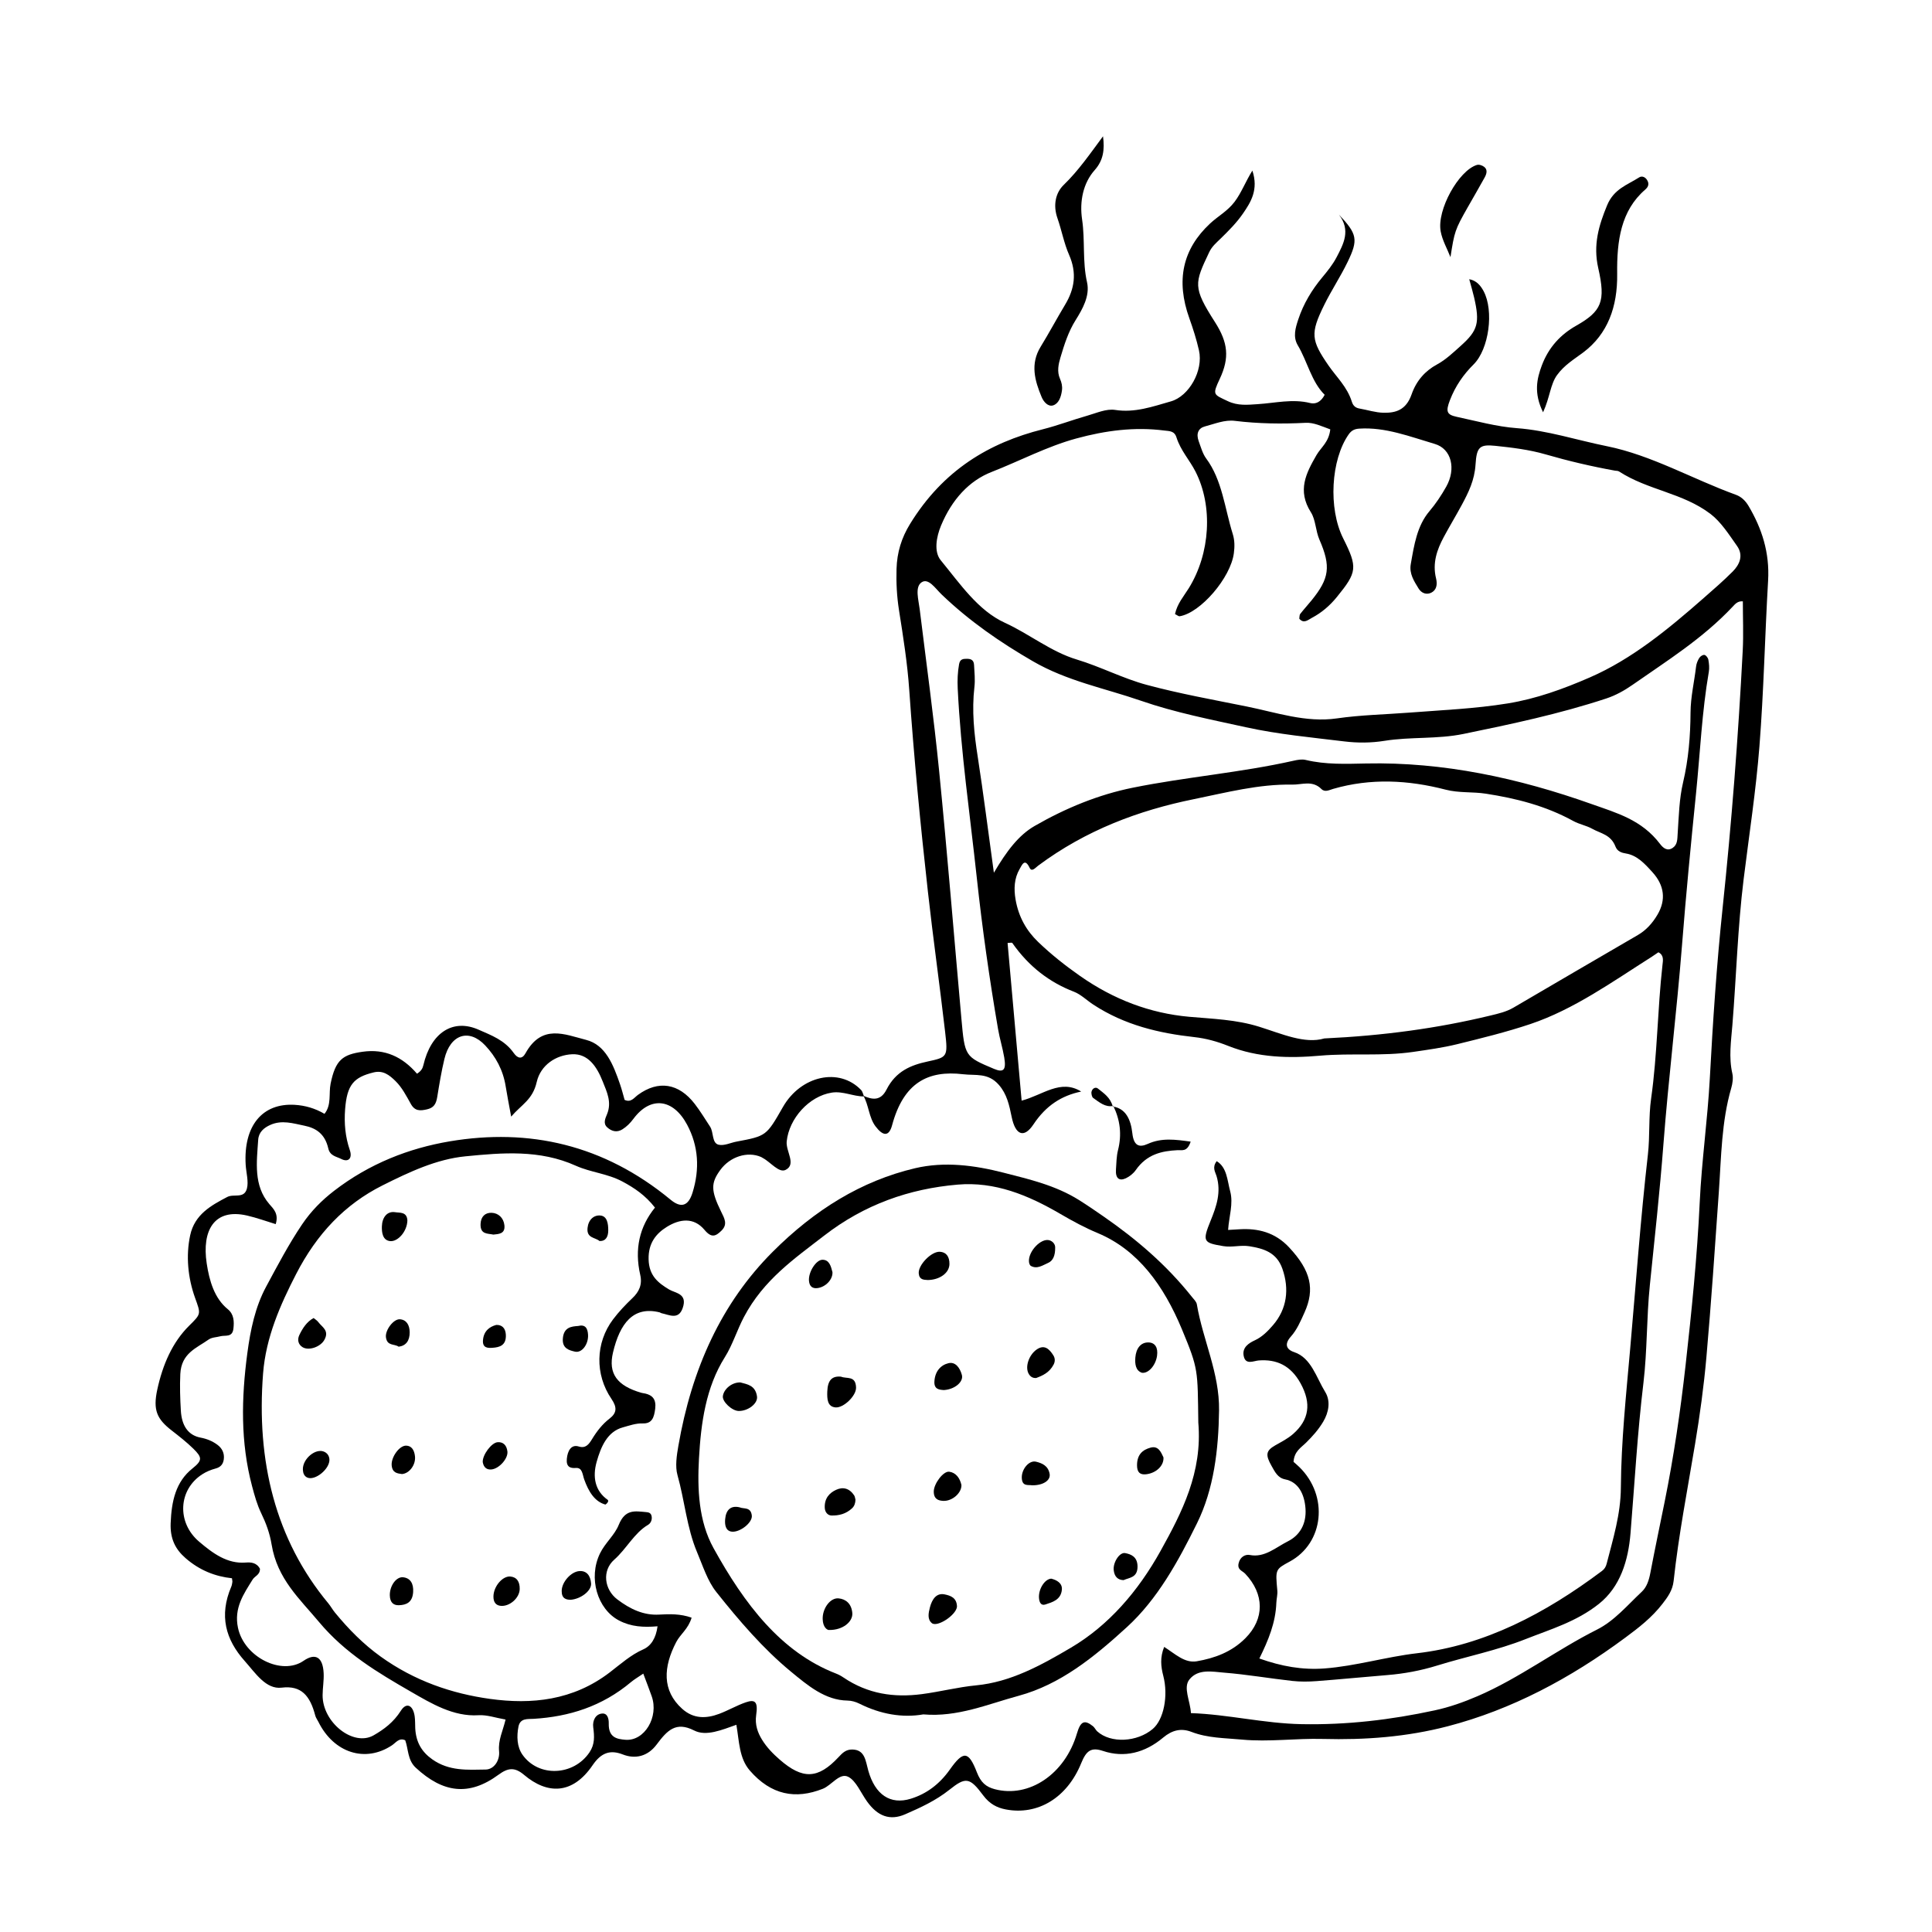 <?xml version="1.0" encoding="UTF-8"?>
<!-- Uploaded to: SVG Find, www.svgrepo.com, Generator: SVG Find Mixer Tools -->
<svg fill="#000000" width="800px" height="800px" version="1.1" viewBox="144 144 512 512" xmlns="http://www.w3.org/2000/svg">
 <g>
  <path d="m372.79 434.38c2.336 1.062 4.578 1.465 6.141-1.621 2.481-4.898 6.488-6.5 10.848-7.438 5.305-1.145 5.457-1.199 4.684-7.891-1.426-12.398-3.184-24.742-4.562-37.148-1.98-17.766-3.703-35.559-4.941-53.43-0.488-7.078-1.605-14.113-2.711-21.105-0.578-3.656-0.766-7.273-0.66-10.953 0.125-4.434 1.34-8.297 3.578-11.934 8.816-14.355 21.062-21.539 35.18-25.094 3.981-1.004 7.871-2.492 11.828-3.617 2.434-0.691 5.004-1.883 7.367-1.512 5.188 0.812 9.926-0.887 14.801-2.281 4.711-1.352 8.625-8.082 7.391-13.527-0.656-2.887-1.559-5.719-2.543-8.469-3.613-10.066-1.793-18.332 5.488-25.121 2.121-1.977 4.606-3.266 6.484-5.738 1.812-2.383 2.898-5.34 4.727-8.293 1.684 5.062-0.414 8.375-2.508 11.41-1.707 2.473-3.82 4.574-5.906 6.613-1.125 1.098-2.301 2.066-3.027 3.606-3.879 8.223-4.422 9.227 1.527 18.52 3.481 5.438 3.891 9.473 1.281 15.027-2.031 4.328-1.676 4.117 2.109 5.918 2.699 1.285 5.266 0.973 7.914 0.805 4.641-0.293 9.25-1.465 13.93-0.297 1.426 0.359 2.836-0.242 3.844-2.18-3.5-3.445-4.578-8.836-7.129-13.125-1.344-2.258-0.594-4.656 0.117-6.812 1.402-4.258 3.637-7.891 6.332-11.141 1.391-1.672 2.805-3.41 3.844-5.394 1.812-3.488 3.836-7.129 0.586-11.309 4.891 5.168 5.211 6.644 2.301 12.629-1.898 3.906-4.277 7.477-6.191 11.371-3.703 7.512-3.461 9.32 1.168 16.027 2.152 3.113 4.941 5.644 6.176 9.602 0.359 1.152 1.066 1.621 2.023 1.789 2.133 0.371 4.254 1.078 6.383 1.117 3.125 0.059 5.945-0.637 7.422-4.867 1.27-3.641 3.613-6.254 6.766-7.949 2.262-1.219 4.289-3.148 6.301-4.953 4.516-4.039 5.043-6.086 3.508-12.766-0.332-1.441-0.754-2.852-1.301-4.856 1.926 0.344 3.027 1.703 3.809 3.16 2.785 5.211 1.43 15.371-2.641 19.41-2.684 2.664-4.84 5.734-6.293 9.516-1.137 2.969-0.852 3.812 1.789 4.379 5.301 1.133 10.602 2.613 15.945 3.008 8.121 0.598 15.906 3.176 23.852 4.777 11.891 2.398 22.754 8.73 34.188 12.871 1.387 0.504 2.488 1.48 3.387 2.992 3.512 5.949 5.606 12.289 5.168 19.793-0.852 14.609-1.148 29.277-2.293 43.852-0.926 11.801-2.734 23.492-4.188 35.23-1.586 12.828-1.941 25.789-2.984 38.676-0.344 4.242-1.004 8.551-0.004 12.867 0.266 1.16 0.047 2.641-0.297 3.824-2.59 8.906-2.644 18.227-3.285 27.473-1.02 14.637-2.016 29.27-3.301 43.875-0.68 7.723-1.742 15.426-3.012 23.043-2.004 12.051-4.344 24.027-5.672 36.23-0.277 2.523-1.594 4.293-2.938 6.035-2.84 3.688-6.344 6.375-9.855 8.977-14.625 10.844-30.145 19.086-47.027 23.488-10.953 2.856-21.957 3.664-33.141 3.367-7.144-0.191-14.305 0.848-21.484 0.172-4.473-0.422-8.984-0.367-13.32-2.035-2.727-1.047-5.113-0.508-7.535 1.523-4.805 4.031-10.297 5.406-15.914 3.527-3.164-1.059-4.438-0.07-5.785 3.238-3.75 9.219-11.539 13.871-19.984 12.258-2.293-0.438-4.281-1.426-6-3.738-3.586-4.836-4.672-4.875-8.941-1.477-3.637 2.891-7.644 4.719-11.707 6.492-4.133 1.805-7.356 0.449-10.102-3.356-1.637-2.266-2.926-5.508-4.988-6.559-2.301-1.18-4.402 2.231-6.75 3.164-7.211 2.863-13.703 1.672-19.352-4.836-2.84-3.273-2.797-7.723-3.559-12.121-3.824 1.344-8 3.141-11.18 1.512-4.867-2.488-7.16-0.012-9.965 3.738-2.344 3.125-5.637 3.906-8.949 2.613-3.336-1.301-5.727-0.492-8 2.84-5.371 7.894-12.066 7.734-18.168 2.57-2.469-2.086-4.231-1.906-6.758-0.051-7.844 5.769-14.727 4.848-21.957-1.859-2.176-2.019-1.926-4.902-2.777-7.254-1.605-0.777-2.481 0.637-3.5 1.316-7.047 4.707-15.422 2.066-19.523-6.219-0.277-0.559-0.672-1.066-0.828-1.668-1.375-5.246-3.684-8.016-8.891-7.379-4.172 0.508-6.934-3.844-9.824-7.09-5.008-5.621-6.84-11.965-3.523-19.703 0.156-0.367 0.215-0.801 0.277-1.215 0.031-0.203-0.047-0.43-0.109-0.984-4.414-0.469-8.574-2.086-12.297-5.332-2.699-2.352-4.109-5.117-3.949-9.25 0.23-5.883 1.352-10.988 5.777-14.516 2.672-2.133 2.609-2.91 0.223-5.25-1.805-1.762-3.773-3.293-5.727-4.816-3.918-3.035-4.996-5.41-3.816-10.84 1.426-6.566 3.977-12.504 8.453-16.93 3.215-3.176 3.109-3.059 1.547-7.41-1.898-5.297-2.445-11.117-1.289-16.52 1.195-5.602 5.613-7.957 9.82-10.176 1.754-0.926 4.465 0.555 5.215-2.207 0.508-1.875-0.195-4.219-0.324-6.359-0.598-10.293 4.41-16.383 13.023-15.855 2.699 0.168 5.301 0.887 7.863 2.383 1.914-2.344 1.094-5.394 1.621-7.981 1.289-6.328 3.184-7.723 8.504-8.473 5.84-0.82 10.516 1.305 14.395 5.824 1.113-0.719 1.484-1.391 1.688-2.273 2.012-8.637 7.848-12.414 14.664-9.383 3.34 1.484 6.848 2.719 9.289 6.176 1.055 1.496 2.215 1.676 3.094 0.09 4.352-7.871 10.387-5.027 16.062-3.582 5.184 1.32 7.215 6.57 9.027 11.828 0.473 1.379 0.828 2.82 1.188 4.074 1.699 0.805 2.535-0.59 3.543-1.324 5.387-3.93 10.801-3.125 15.062 2.414 1.457 1.891 2.719 3.988 4.055 6.016 0.973 1.48 0.438 4.344 2.242 4.777 1.477 0.352 3.148-0.516 4.742-0.816 7.918-1.492 7.918-1.484 12.312-9.168 4.777-8.348 14.953-10.574 20.738-4.492 0.371 0.387 0.504 1.113 0.75 1.684-2.867 0.016-5.578-1.473-8.539-1.012-6.019 0.938-11.316 6.852-11.945 12.922-0.277 2.648 2.629 6.047-0.262 7.543-1.789 0.926-3.988-2.039-6.055-3.129-0.168-0.086-0.316-0.211-0.484-0.281-3.602-1.566-8.238-0.086-10.809 3.461-2.5 3.441-2.523 5.406 0.23 11.027 0.883 1.797 1.812 3.352 0.086 5.043-1.508 1.477-2.629 2.023-4.484-0.203-2.848-3.414-6.57-2.922-9.984-0.805-2.848 1.762-4.938 4.309-4.836 8.594 0.102 4.383 2.559 6.273 5.426 7.996 1.684 1.012 4.969 1.047 3.598 4.953-1.125 3.203-3.586 1.75-5.613 1.336-0.172-0.035-0.328-0.188-0.504-0.227-7.012-1.734-10.539 3.012-12.344 10.645-1.32 5.606 1.094 8.82 7.523 10.68 0.348 0.102 0.711 0.117 1.062 0.203 1.812 0.434 2.91 1.465 2.602 3.996-0.297 2.387-0.855 4-3.332 3.914-1.754-0.066-3.547 0.574-5.289 1.059-4.031 1.117-5.754 5.039-6.906 9.152-1.113 3.977-0.434 7.664 2.918 10.027 0.316 0.223 0.102 0.828-0.586 1.266-2.856-0.781-4.465-3.438-5.621-6.66-0.473-1.32-0.465-3.184-2.238-3.039-1.492 0.121-2.562-0.316-2.371-2.402 0.203-2.195 1.184-3.906 3.16-3.289 1.859 0.578 2.695-0.594 3.547-1.988 1.289-2.117 2.762-3.981 4.606-5.394 1.945-1.496 2.051-2.977 0.516-5.231-4.434-6.508-4.231-14.883 0.406-21.051 1.562-2.07 3.34-3.934 5.164-5.672 1.723-1.641 2.656-3.527 2.055-6.152-1.559-6.812-0.211-12.75 3.906-17.82-2.574-3.293-5.441-5.203-8.609-6.902-4.012-2.144-8.375-2.402-12.391-4.207-9.551-4.297-19.469-3.441-29.23-2.481-7.637 0.75-14.82 4.117-22.008 7.723-9.922 4.984-17.348 12.777-22.867 23.488-4.18 8.117-8 16.746-8.746 26.285-1.82 23.262 3.234 44.043 17.285 60.965 0.625 0.754 1.117 1.668 1.742 2.43 3.656 4.453 7.559 8.398 12.117 11.672 9.02 6.481 18.883 9.824 29.008 11.227 10.957 1.516 21.961 0.453 31.734-7.043 2.871-2.203 5.586-4.644 8.855-6.082 2.051-0.902 3.371-2.953 3.793-6.121-3.691 0.312-6.988 0.156-10.23-1.547-5.699-2.988-8.188-11.246-5.027-17.754 1.371-2.828 3.859-4.805 4.977-7.582 1.715-4.242 4.348-3.621 7.152-3.387 0.707 0.059 1.465 0.16 1.586 1.273 0.102 0.961-0.344 1.742-0.977 2.117-3.648 2.137-5.754 6.41-8.957 9.227-3.289 2.898-2.66 7.914 0.832 10.543 3.394 2.559 6.934 4.258 11.098 4.012 2.746-0.16 5.602-0.238 8.574 0.816-0.906 3.039-2.969 4.332-4.082 6.469-3.422 6.566-3.82 12.844 1.594 17.695 3.008 2.699 6.379 2.594 9.758 1.336 2.394-0.891 4.672-2.231 7.074-3.062 2.574-0.891 3.266-0.059 2.766 3.371-0.371 2.578 0.418 4.691 1.562 6.543 1.27 2.062 2.91 3.727 4.684 5.273 6.039 5.262 10.121 5.195 15.582-0.664 1.066-1.145 1.969-2.062 3.699-2.019 3.32 0.082 3.465 3.027 4.18 5.578 1.797 6.394 5.844 9.141 11.273 7.461 4.098-1.266 7.562-3.793 10.34-7.719 3.57-5.047 4.957-4.996 7.168 0.719 1.043 2.699 2.418 3.863 4.734 4.473 9.078 2.398 18.605-3.965 21.781-14.758 0.957-3.254 1.988-3.738 4.258-1.93 0.434 0.348 0.707 0.988 1.129 1.371 3.559 3.211 10.551 2.883 14.715-0.656 2.902-2.465 4.16-8.77 2.785-14.062-0.641-2.457-0.902-4.856 0.23-7.672 2.934 1.855 5.441 4.367 8.652 3.809 4.664-0.812 9.184-2.41 12.867-6.102 5.141-5.148 5.059-11.707-0.039-17.098-0.762-0.805-2.137-1.02-1.754-2.742 0.395-1.773 1.828-2.449 2.973-2.223 3.918 0.77 6.856-2 10.098-3.629 3.133-1.57 4.934-4.59 4.66-8.641-0.262-3.875-1.898-7.094-5.414-7.777-1.926-0.379-2.672-1.945-3.566-3.531-1.656-2.926-1.562-4.031 0.957-5.473 1.621-0.934 3.273-1.734 4.742-3.023 4.258-3.75 4.887-8.105 1.996-13.375-2.656-4.84-6.434-6.457-11.09-6.109-1.41 0.105-3.602 1.355-4.035-1.352-0.344-2.133 1.406-3.258 2.992-3.988 1.891-0.867 3.43-2.402 4.84-4.051 3.648-4.246 4.344-9.496 2.453-14.906-1.531-4.394-5.074-5.371-8.734-5.965-2.336-0.379-4.586 0.359-6.941-0.035-5.297-0.883-5.602-1.195-3.324-6.793 1.523-3.738 2.836-7.512 1.547-11.777-0.352-1.16-1.223-2.258 0.039-3.945 2.734 1.637 2.805 5.125 3.578 7.984 0.883 3.281-0.309 6.629-0.551 10.242 1.34-0.082 2.215-0.133 3.094-0.18 4.816-0.277 9.324 0.801 13.039 4.766 5.836 6.227 6.902 11.117 4.102 17.316-1.031 2.281-1.988 4.555-3.617 6.375-1.676 1.875-1.324 3.367 0.906 4.109 4.5 1.508 5.836 6.695 8.207 10.551 1.473 2.387 0.973 5.367-0.535 7.898-1.27 2.133-2.852 3.875-4.523 5.531-1.359 1.344-3.141 2.293-3.332 5.09 0.441 0.398 1.012 0.867 1.547 1.391 7.801 7.637 6.523 20.117-2.555 25.035-3.836 2.074-3.805 2.074-3.289 7.699 0.098 1.043-0.215 2.125-0.258 3.195-0.188 5.309-2.102 9.914-4.504 14.797 5.883 2.09 11.422 3.074 17.266 2.637 8.266-0.625 16.293-3.074 24.52-4.031 17.879-2.082 33.906-10.488 49.004-21.801 0.672-0.5 1.043-1.113 1.254-1.949 1.688-6.578 3.707-13.027 3.758-20.102 0.086-12.328 1.391-24.59 2.465-36.797 1.512-17.164 2.742-34.387 4.699-51.504 0.559-4.902 0.16-9.977 0.852-14.832 1.664-11.734 1.688-23.645 3.012-35.406 0.125-1.133 0.457-2.609-1.082-3.367-0.516 0.348-1.113 0.777-1.727 1.168-10.465 6.641-20.688 13.984-32.188 17.844-6.383 2.141-12.898 3.734-19.391 5.336-3.848 0.945-7.769 1.48-11.684 2.051-8.211 1.199-16.43 0.273-24.641 0.996-8.121 0.715-16.445 0.586-24.426-2.609-2.887-1.152-5.848-1.969-8.922-2.309-9.32-1.031-18.43-3.148-26.777-8.613-1.719-1.129-3.305-2.711-5.129-3.414-6.469-2.488-11.941-6.644-16.324-12.902-0.141-0.203-0.656-0.023-1.266-0.023 1.234 13.875 2.469 27.688 3.723 41.789 5.559-1.445 10.312-5.82 15.785-2.41-5.164 1.062-9.316 3.684-12.652 8.707-2.523 3.793-4.801 2.797-5.773-1.988-0.637-3.129-1.266-6.066-3.406-8.504-2.867-3.269-6.106-2.402-9.48-2.805-9.285-1.102-15.766 2.242-18.801 13.516-0.836 3.102-2.43 2.887-4.383 0.309-1.785-2.359-1.785-5.633-3.227-8.129zm123.75-176.59c-2.363-0.852-4.387-1.855-6.57-1.738-6.254 0.324-12.484 0.242-18.715-0.52-2.734-0.336-5.336 0.797-7.957 1.48-1.703 0.449-2.371 1.879-1.633 3.906 0.578 1.578 1.055 3.336 1.977 4.574 4.266 5.734 4.922 13.238 7.047 20.02 0.535 1.703 0.516 3.387 0.293 5.106-0.852 6.504-8.832 15.801-14.355 16.695-0.301 0.051-0.648-0.289-1.238-0.57 0.59-2.781 2.309-4.695 3.664-6.883 5.688-9.203 6.434-21.723 1.77-30.879-1.582-3.102-3.945-5.578-5.055-9.09-0.551-1.742-1.918-1.633-3.18-1.793-7.906-1.02-15.598-0.012-23.371 2.106-7.75 2.109-14.953 5.953-22.434 8.871-5.941 2.316-10.516 7.297-13.391 14.191-1.281 3.066-1.93 6.969-0.09 9.203 5.125 6.242 9.895 13.332 16.984 16.566 6.465 2.949 12.246 7.691 19.07 9.742 6.254 1.879 12.246 5.027 18.523 6.715 8.727 2.348 17.598 3.934 26.426 5.715 7.934 1.598 15.77 4.359 23.961 3.176 6.367-0.918 12.809-1.039 19.176-1.531 8.727-0.676 17.453-1.027 26.148-2.445 7.508-1.219 14.672-3.809 21.746-6.891 11.094-4.832 20.715-12.734 30.148-21.023 2.606-2.289 5.234-4.555 7.707-7.039 1.773-1.785 2.934-4.227 1.148-6.762-2.152-3.059-4.297-6.418-7.047-8.504-7.418-5.621-16.539-6.258-24.234-11.25-0.297-0.191-0.699-0.152-1.055-0.211-6.203-1.117-12.34-2.555-18.445-4.324-4.324-1.25-8.812-1.785-13.254-2.254-4.16-0.438-4.984 0.277-5.273 4.977-0.262 4.133-1.863 7.375-3.621 10.637-1.562 2.898-3.258 5.688-4.816 8.594-1.777 3.324-3.031 6.856-2.023 10.926 0.422 1.723 0.066 3.102-1.25 3.773-1.246 0.641-2.609 0.172-3.387-1.102-1.148-1.891-2.519-3.883-2.066-6.449 0.887-5.043 1.648-10.152 4.957-14.043 1.656-1.949 3.144-4.176 4.445-6.492 2.644-4.707 1.426-10.016-3.043-11.324-6.555-1.93-13.078-4.504-20-4.055-1.152 0.074-2.035 0.414-2.801 1.508-4.734 6.734-5.445 19.645-1.473 27.562 3.883 7.742 3.699 8.957-1.664 15.547-1.926 2.367-4.09 4.18-6.574 5.5-1.09 0.578-2.188 1.676-3.391 0.25 0.074-0.441 0.035-0.988 0.242-1.25 0.977-1.254 2.039-2.402 3.039-3.637 4.676-5.773 5.164-8.938 2.055-16.066-1.023-2.348-0.984-5.246-2.242-7.219-3.699-5.805-1.281-10.414 1.461-15.176 1.191-2.062 3.285-3.406 3.66-6.82zm-89.148 117.49c3.379-5.734 6.543-9.934 10.797-12.391 8.281-4.766 16.977-8.316 26.023-10.141 14.137-2.856 28.492-3.977 42.602-7.148 1.047-0.238 2.191-0.453 3.211-0.207 5.316 1.273 10.637 1.047 16.027 0.938 20.43-0.43 40.32 3.844 59.859 10.797 6.488 2.309 13.156 4.117 18.012 10.52 0.828 1.094 1.934 2.004 3.344 1.062 1.32-0.883 1.23-2.297 1.336-3.875 0.301-4.508 0.406-9.148 1.422-13.453 1.445-6.121 1.945-12.289 1.984-18.551 0.023-4.16 0.992-8.117 1.465-12.172 0.098-0.816 0.441-1.664 0.863-2.316 0.289-0.441 0.941-0.855 1.367-0.777 0.402 0.074 0.934 0.754 1.027 1.27 0.188 1.027 0.301 2.176 0.125 3.195-1.832 10.594-2.297 21.391-3.379 32.094-1.367 13.461-2.672 26.949-3.734 40.438-1.391 17.629-3.578 35.129-4.926 52.758-0.953 12.453-2.324 24.875-3.594 37.285-0.883 8.609-0.672 17.277-1.691 25.832-1.594 13.25-2.344 26.59-3.43 39.902-0.59 7.234-2.715 14.207-8.383 18.711-5.961 4.734-12.82 6.723-19.402 9.324-7.621 3.019-15.637 4.59-23.434 7.004-4.375 1.355-8.781 2.172-13.27 2.535-6.242 0.508-12.473 1.129-18.715 1.598-2.141 0.16-4.312 0.188-6.449-0.051-6.027-0.672-12.031-1.715-18.066-2.195-3.125-0.25-6.856-1.082-9.176 1.809-1.723 2.156 0.211 5.637 0.402 8.918 9.777 0.332 19.371 2.734 29.316 2.926 11.977 0.227 23.613-1.133 35.281-3.656 3.894-0.84 7.644-2.16 11.383-3.773 11.008-4.734 20.922-12.254 31.656-17.645 4.59-2.309 8.031-6.449 11.84-10.016 1.324-1.238 1.898-3.023 2.273-4.996 1.199-6.297 2.519-12.566 3.789-18.844 2.422-11.969 4.195-24.113 5.559-36.285 1.598-14.309 3.059-28.652 3.738-43.102 0.516-10.977 2.086-21.879 2.676-32.852 0.805-15.047 1.805-30.074 3.379-45.016 2.394-22.707 4.16-45.48 5.34-68.316 0.227-4.352 0.031-8.734 0.031-13.062-1.375-0.105-2.035 0.715-2.68 1.402-8.004 8.516-17.453 14.363-26.59 20.758-2.156 1.508-4.504 2.793-6.902 3.582-12.449 4.106-25.148 6.793-37.867 9.402-6.938 1.426-13.984 0.715-20.918 1.824-3.582 0.574-7.152 0.586-10.695 0.152-8.711-1.062-17.477-1.863-26.07-3.758-9.305-2.051-18.656-3.856-27.82-7.027-9.586-3.32-19.477-5.164-28.621-10.465-8.574-4.969-16.75-10.566-24.184-17.703-1.648-1.582-3.481-4.445-5.305-3.195-1.82 1.246-0.789 4.641-0.484 7.148 1.754 14.293 3.727 28.551 5.152 42.891 2.168 21.828 3.941 43.715 5.894 65.574 0.902 10.066 0.918 10.062 8.656 13.324 2.516 1.059 3.258 0.301 2.699-3.019-0.43-2.535-1.199-4.977-1.637-7.512-2.289-13.32-4.191-26.711-5.648-40.211-1.797-16.676-4.231-33.258-5.047-50.074-0.105-2.18-0.02-4.316 0.363-6.438 0.25-1.387 1.113-1.426 2.055-1.422 0.988 0.004 1.84 0.242 1.914 1.621 0.105 1.941 0.316 3.926 0.098 5.828-0.73 6.277-0.086 12.395 0.883 18.566 1.5 9.672 2.719 19.438 4.273 30.676zm87.562 43.918c15.66-0.742 29.891-2.66 43.996-6.062 2.125-0.516 4.203-0.977 6.141-2.106 10.977-6.398 21.926-12.855 32.918-19.215 2.188-1.266 3.871-3.094 5.238-5.414 2.332-3.953 1.785-7.789-1.27-11.184-2.102-2.336-4.137-4.566-7.129-5.039-1.059-0.168-2.231-0.523-2.727-1.82-1.23-3.195-3.914-3.461-6.141-4.707-1.629-0.91-3.391-1.168-5.055-2.082-7.34-4.035-15.164-6-23.145-7.231-3.551-0.551-7.125-0.145-10.695-1.074-9.879-2.559-19.836-3.082-29.773-0.203-1.027 0.297-2.18 0.973-3.113 0.047-2.414-2.41-5.16-1.125-7.758-1.176-8.836-0.172-17.461 2.106-26.094 3.863-14.555 2.961-28.551 8.176-41.242 17.629-0.684 0.508-1.664 1.777-2.246 0.551-1.293-2.707-2.023-0.734-2.656 0.344-1.422 2.438-1.562 5.215-1.066 8.074 0.805 4.644 2.902 8.266 5.961 11.211 3.5 3.367 7.238 6.312 11.094 9.012 8.949 6.273 18.559 9.91 28.953 10.844 6.203 0.555 12.418 0.715 18.574 2.644 6.004 1.879 12.07 4.625 17.234 3.094zm-215.49 20.719c-0.605-3.324-1.074-5.621-1.438-7.941-0.699-4.449-2.664-7.961-5.43-10.914-4.273-4.566-9.25-2.988-10.82 3.559-0.797 3.309-1.355 6.715-1.906 10.102-0.312 1.926-0.973 2.871-2.731 3.269-1.777 0.406-3.184 0.5-4.254-1.422-1.203-2.156-2.344-4.367-4.035-6.039-1.688-1.668-3.34-2.941-5.836-2.332-5.281 1.289-7.062 3.266-7.559 9.801-0.277 3.668 0.035 7.254 1.246 10.781 0.75 2.203-0.387 3.32-2.277 2.352-1.25-0.641-2.973-0.785-3.426-2.785-0.891-3.91-3.301-5.414-6.324-6.027-2.996-0.609-5.961-1.582-9.035-0.211-1.664 0.746-3.074 1.891-3.215 3.934-0.402 5.977-1.27 12.133 2.941 17.039 1.078 1.258 2.555 2.535 1.699 5.324-2.523-0.766-5.031-1.688-7.598-2.277-8.742-2.004-11.996 4-10.691 12.664 0.699 4.644 2.047 9.273 5.582 12.148 1.664 1.352 1.715 3.285 1.5 5.16-0.277 2.43-2.172 1.668-3.465 2.023-1.047 0.289-2.246 0.258-3.129 0.883-3.148 2.238-7.219 3.578-7.481 9.133-0.152 3.223-0.047 6.488 0.145 9.715 0.227 3.871 1.859 6.488 5.215 7.125 1.621 0.309 3.152 0.898 4.535 1.949 1.129 0.863 1.848 2.121 1.629 3.805-0.188 1.414-0.973 2.121-2.176 2.438-1.211 0.324-2.434 0.82-3.527 1.523-6.375 4.098-6.785 12.785-0.863 17.836 3.691 3.148 7.492 5.926 12.324 5.562 1.371-0.102 2.902-0.051 3.824 1.641 0.023 1.652-1.336 1.891-1.934 2.852-2.344 3.789-5.012 7.527-3.883 12.816 1.656 7.766 11.594 12.723 17.375 8.727 3.129-2.16 5.113-1.004 5.324 3.269 0.098 1.926-0.262 3.879-0.277 5.82-0.055 7.246 8.141 13.754 13.531 10.652 2.727-1.57 5.254-3.426 7.215-6.519 1.477-2.336 3.223-1.457 3.648 1.449 0.156 1.059 0.102 2.156 0.156 3.234 0.203 3.777 1.793 6.289 4.523 8.219 4.469 3.152 9.336 2.766 14.133 2.695 2.203-0.031 3.797-2.379 3.562-4.856-0.281-2.977 0.992-5.301 1.719-8.395-2.637-0.453-4.934-1.289-7.184-1.145-6.606 0.418-12.398-3.059-17.91-6.238-8.645-4.988-17.383-10.133-24.379-18.512-5.074-6.082-11.023-11.355-12.523-20.469-0.504-3.055-1.5-5.715-2.766-8.328-1.09-2.246-1.758-4.676-2.418-7.16-3.09-11.629-2.84-23.32-1.258-35.211 0.836-6.289 2.102-12.293 4.977-17.637 3.023-5.617 5.996-11.27 9.523-16.5 2.434-3.606 5.281-6.434 8.469-8.898 9.395-7.246 19.891-11.32 30.727-13.141 20.93-3.508 40.723 0.82 58.473 15.477 2.769 2.289 4.711 1.715 5.824-1.898 1.93-6.246 1.582-12.316-1.441-17.977-3.719-6.957-9.719-7.621-14.219-1.578-0.867 1.164-1.797 2.086-2.918 2.793-1.438 0.906-2.832 0.578-4.047-0.523-1.148-1.043-0.492-2.371-0.035-3.488 1.324-3.219-0.105-6.004-1.133-8.629-1.578-4.019-3.914-7.441-8.117-7.25-4.293 0.195-8.344 2.863-9.383 7.332-1.078 4.75-4 5.953-6.781 9.199zm35.012 147.61c-1.359 0.934-2.336 1.48-3.211 2.211-7.75 6.519-16.5 9.195-25.797 9.766-1.621 0.102-3.621-0.246-4.074 2.086-0.484 2.481-0.422 5.309 1.062 7.422 4.277 6.07 13.582 5.602 17.77-0.637 1.426-2.125 1.301-4.191 0.984-6.644-0.227-1.734 0.609-3.496 2.371-3.629 1.375-0.102 1.777 1.285 1.742 2.656-0.09 3.769 2.262 4.117 4.379 4.297 5.094 0.441 8.957-6.062 6.996-11.551-0.629-1.781-1.305-3.527-2.223-5.977z"/>
  <path d="m436.31 180.12c0.484 3.578 0.047 6.418-2.188 8.934-3.09 3.465-4.066 8.316-3.356 13.105 0.82 5.523 0.055 11.113 1.309 16.652 0.812 3.582-1.195 7.109-3.039 10.047-1.883 3.004-2.973 6.394-3.996 9.84-0.535 1.805-0.973 3.762-0.137 5.664 0.434 0.984 0.676 1.977 0.527 3.094-0.238 1.828-0.898 3.535-2.371 3.981-1.293 0.387-2.469-0.898-3.019-2.223-1.809-4.336-3.066-8.746-0.262-13.316 2.238-3.648 4.273-7.465 6.481-11.141 2.527-4.203 3.18-8.41 1.047-13.254-1.328-3.023-1.953-6.484-3.066-9.664-1.23-3.508-0.48-6.777 1.664-8.848 3.914-3.781 7.051-8.348 10.406-12.871z"/>
  <path d="m552.93 253.26c-2.519-5.113-1.648-8.871-0.344-12.375 1.828-4.891 5.019-8.246 9.09-10.555 6.781-3.844 7.891-6.43 5.875-15.289-1.402-6.172 0.152-11.316 2.352-16.641 1.809-4.367 5.402-5.406 8.5-7.394 0.762-0.488 1.793-0.082 2.281 1.055 0.418 0.973-0.117 1.699-0.676 2.18-6.445 5.551-7.551 13.547-7.438 22.34 0.117 8.746-2.523 15.945-8.961 20.793-2.414 1.812-5.019 3.332-6.969 6.016-1.789 2.461-1.887 5.906-3.711 9.871z"/>
  <path d="m528.39 212.15c-0.891-2.281-2.168-4.465-2.602-6.863-1.027-5.684 4.762-16.07 9.574-17.566 0.598-0.188 1.449 0.098 1.988 0.52 0.945 0.75 0.609 1.867 0.098 2.793-1.48 2.672-3.008 5.301-4.516 7.949-3.344 5.883-3.5 6.418-4.543 13.168z"/>
  <path d="m388.69 598.33c-5.531 0.969-11.324-0.035-16.934-2.84-0.977-0.488-2.09-0.805-3.144-0.82-5.926-0.074-10.551-3.996-15.074-7.727-7.269-6-13.621-13.387-19.703-21.039-2.352-2.957-3.57-6.922-5.113-10.57-2.719-6.445-3.281-13.68-5.184-20.426-0.645-2.277-0.207-5.188 0.227-7.684 3.547-20.512 11.41-37.883 25.023-51.496 11.141-11.145 23.543-18.797 37.695-22.133 7.848-1.848 15.816-0.789 23.527 1.195 6.781 1.742 13.699 3.32 19.965 7.25 2.211 1.391 4.383 2.875 6.543 4.379 8.523 5.91 16.516 12.676 23.352 21.27 0.488 0.613 1.184 1.246 1.309 1.984 1.602 9.48 6.016 18.164 5.883 28.098-0.141 10.434-1.379 20.859-5.828 29.883-5.019 10.188-10.508 20.152-18.566 27.523-8.734 7.996-17.68 15.23-28.707 18.223-8.203 2.219-16.18 5.715-25.27 4.93zm72.875-77.371c-0.188-13.93 0.066-14.082-4.324-24.637-4.848-11.656-11.668-21.098-22.375-25.562-3.359-1.402-6.629-3.168-9.828-5.039-8.613-5.027-17.391-8.637-27.262-7.785-12.773 1.098-24.676 5.234-35.406 13.551-7.801 6.047-15.977 11.617-21.207 21.512-1.84 3.481-3.023 7.418-5.059 10.652-5.043 8-6.344 17.445-6.867 26.867-0.449 8.098-0.109 16.586 3.856 23.75 8.16 14.762 17.816 27.555 32.449 33.234 0.68 0.262 1.344 0.613 1.965 1.039 6.5 4.398 13.41 5.379 20.773 4.422 4.828-0.629 9.598-1.867 14.379-2.324 9.16-0.871 17.18-5.281 25.16-9.992 9.914-5.856 17.758-14.852 23.789-25.723 5.644-10.16 11.094-20.77 9.957-33.965z"/>
  <path d="m438.9 437.23c3.457 0.543 4.769 3.43 5.184 7.106 0.363 3.231 1.727 3.883 4.086 2.812 3.691-1.684 7.375-1.152 11.367-0.605-0.918 2.797-2.293 2.203-3.461 2.262-4.203 0.207-8.156 1.074-11.082 5.269-0.66 0.945-1.648 1.707-2.609 2.168-1.707 0.805-2.816 0.125-2.644-2.328 0.121-1.715 0.133-3.488 0.539-5.106 1.062-4.188 0.555-8.035-1.246-11.738z"/>
  <path d="m295.19 567.96c-1.164-0.02-2.359-0.312-2.336-2.348 0.02-2.363 2.457-5.066 4.629-5.254 1.965-0.168 3.012 1.184 3.16 3.289 0.133 1.934-2.762 4.137-5.453 4.312z"/>
  <path d="m279.21 561.79c1.734 0.137 2.559 1.371 2.519 3.332-0.055 2.422-2.75 4.699-5.078 4.438-1.254-0.141-1.898-0.973-1.883-2.481 0.027-2.648 2.375-5.426 4.441-5.289z"/>
  <path d="m227.11 493.29c0.422 0.359 0.926 0.637 1.258 1.09 0.973 1.328 2.973 2.203 1.598 4.691-1.043 1.895-4.144 2.957-5.785 1.945-1.16-0.719-1.449-1.969-0.848-3.234 0.891-1.84 1.996-3.527 3.777-4.492z"/>
  <path d="m231.3 530.7c0.191 2.559-3.883 5.875-5.945 4.828-0.734-0.371-1.043-1.102-1.09-2.016-0.145-2.922 3.496-5.918 5.773-4.727 0.672 0.348 1.172 0.957 1.262 1.914z"/>
  <path d="m251.96 467.4c-0.035 2.906-2.543 5.773-4.641 5.5-1.961-0.258-2.16-2.359-2.117-3.879 0.066-2.398 1.391-4.125 3.531-3.773 1.199 0.199 3.09-0.164 3.227 2.152z"/>
  <path d="m250.53 534.64c-1.238-0.172-2.523-0.289-2.727-2.258-0.215-2.16 2-5.297 3.809-5.273 1.48 0.016 2.195 1.215 2.363 2.836 0.238 2.258-1.488 4.539-3.445 4.695z"/>
  <path d="m249.73 569.4c-1.5 0.059-2.383-0.781-2.422-2.609-0.055-2.523 1.703-4.973 3.496-4.801 1.934 0.188 2.836 1.668 2.684 3.93-0.18 2.742-1.801 3.414-3.758 3.481z"/>
  <path d="m271.93 531.48c-0.102-1.879 2.297-5.16 3.949-5.281 1.402-0.102 2.379 0.711 2.59 2.445 0.223 1.863-2.172 4.57-4.223 4.777-1.16 0.109-2.047-0.426-2.316-1.941z"/>
  <path d="m297.19 495.4c1.875-0.465 2.543 0.523 2.648 2.309 0.152 2.453-1.582 4.926-3.473 4.488-1.426-0.332-3.359-0.777-3.215-3.344 0.191-3.16 2.297-3.324 4.039-3.453z"/>
  <path d="m249.65 500.89c-1.145-0.816-3.062-0.117-3.371-2.5-0.242-1.895 2.016-4.887 3.699-4.769 1.699 0.117 2.574 1.477 2.594 3.43 0.02 2.269-1 3.594-2.922 3.84z"/>
  <path d="m302.89 472.89c-1.168-1.008-3.481-0.715-3.184-3.473 0.23-2.176 1.652-3.461 3.414-3.293 1.793 0.172 2.07 2.156 2.074 3.914 0 1.684-0.625 2.902-2.305 2.852z"/>
  <path d="m274.75 471.18c-1.523-0.332-3.516 0.012-3.394-2.84 0.086-1.977 1.254-2.977 2.891-2.938 1.812 0.047 3.211 1.34 3.426 3.301 0.254 2.332-1.551 2.32-2.922 2.477z"/>
  <path d="m275.51 495.12c1.512-0.059 2.434 0.848 2.539 2.523 0.18 2.938-1.684 3.402-3.477 3.531-1.145 0.082-2.777 0.168-2.574-2.051 0.207-2.383 1.699-3.523 3.512-4.004z"/>
  <path d="m439.03 437.07c-2.09 0.453-3.703-0.957-5.344-2.117-0.316-0.223-0.535-1.16-0.422-1.637 0.223-0.938 1.109-1.316 1.676-0.855 1.562 1.258 3.324 2.367 3.953 4.777 0.012-0.004 0.137-0.168 0.137-0.168z"/>
  <path d="m340.22 510.36c1.824 0.504 3.965 0.754 4.394 3.703 0.273 1.895-2.383 3.906-4.867 3.859-1.773-0.031-4.379-2.481-4.18-3.93 0.254-1.945 2.481-3.719 4.652-3.633z"/>
  <path d="m363.64 575.96c-0.406-0.004-1.559-0.664-1.621-2.883-0.086-2.82 2.004-5.707 4.219-5.492 1.914 0.188 3.422 1.402 3.633 3.891 0.188 2.273-2.504 4.578-6.231 4.484z"/>
  <path d="m366.88 508.83c1.508 0.637 3.906-0.363 3.984 2.902 0.055 2.168-3.293 5.394-5.402 5.246-2.227-0.16-2.289-2.266-2.223-4.211 0.109-3.004 1.254-4.164 3.641-3.938z"/>
  <path d="m370.71 541.42c-0.023 0.945-0.301 1.723-0.887 2.273-1.617 1.527-3.535 1.988-5.512 1.93-0.918-0.031-1.691-0.84-1.742-2.051-0.105-2.535 1.266-3.941 2.996-4.746 1.797-0.836 3.516-0.457 4.797 1.465 0.203 0.312 0.242 0.781 0.348 1.129z"/>
  <path d="m418.61 509.18c-0.953 0.082-1.57-0.387-1.98-1.082-1.059-1.809 0.02-4.984 2.051-6.43 1.996-1.422 3.34-0.309 4.492 1.559 0.441 0.715 0.473 1.566 0.055 2.379-1.105 2.137-2.91 2.938-4.617 3.574z"/>
  <path d="m398.79 537.54c0.066 2.144-2.457 4.309-4.797 4.207-1.316-0.059-2.543-0.453-2.535-2.488 0.016-2.086 2.539-5.453 4.106-5.238 1.734 0.234 2.805 1.648 3.227 3.519z"/>
  <path d="m397.61 569.81c-0.262 2.258-5.234 5.488-6.648 4.344-1.25-1.012-0.91-2.672-0.535-4.144 0.59-2.289 1.793-3.914 3.898-3.481 1.523 0.312 3.262 0.855 3.285 3.281z"/>
  <path d="m389.87 483.22c-1.059-0.07-2.242-0.039-2.394-1.738-0.203-2.231 3.359-5.879 5.598-5.754 1.676 0.098 2.562 1.266 2.539 3.269-0.039 2.352-2.574 4.18-5.742 4.223z"/>
  <path d="m394.11 512.38c-1.168-0.086-2.606-0.176-2.484-2.281 0.152-2.695 1.684-4.352 3.727-4.84 1.828-0.438 3.031 1.199 3.551 3.102 0.512 1.855-1.941 3.871-4.793 4.019z"/>
  <path d="m452.33 530.22c0.16 2.297-2.066 4.219-4.641 4.481-1.512 0.156-2.371-0.453-2.363-2.398 0.012-2.867 1.492-4.09 3.57-4.66 2.07-0.57 2.773 1.164 3.434 2.578z"/>
  <path d="m446.63 507.8c-1.703-0.559-1.891-2.387-1.75-4.074 0.203-2.387 1.43-4.039 3.527-3.965 1.688 0.059 2.523 1.359 2.223 3.527-0.344 2.496-2.25 4.742-4 4.512z"/>
  <path d="m423.63 474.66c0.02 2.102-0.586 3.465-1.859 4.019-1.465 0.641-2.957 1.742-4.613 0.781-0.242-0.141-0.43-0.672-0.469-1.043-0.266-2.746 3.219-6.434 5.457-5.719 0.918 0.297 1.527 1.098 1.484 1.961z"/>
  <path d="m441.75 562.75c-1.512-0.039-2.43-0.926-2.606-2.672-0.203-2.062 1.562-4.769 3.031-4.492 1.605 0.301 3.246 0.996 3.281 3.496 0.039 3.043-2.141 2.969-3.707 3.668z"/>
  <path d="m364.61 481.13c0.121 1.945-1.812 3.965-3.981 4.231-1.219 0.152-2.106-0.352-2.242-1.93-0.195-2.316 1.879-5.57 3.566-5.582 1.809-0.008 2.25 1.684 2.656 3.281z"/>
  <path d="m417.53 537.62c-1.094-0.18-2.625 0.363-2.742-1.91-0.117-2.332 1.914-4.797 3.769-4.344 1.527 0.371 3.215 1.023 3.606 3.219 0.32 1.754-1.77 3.074-4.633 3.035z"/>
  <path d="m340.02 543.46c1.082 0.492 2.949-0.188 3.219 2.18 0.215 1.863-3.133 4.492-5.289 4.266-1.723-0.18-1.895-1.926-1.777-3.301 0.211-2.508 1.531-3.707 3.848-3.144z"/>
  <path d="m422.59 562.36c1.355 0.336 3.008 1.133 2.812 2.973-0.281 2.66-2.492 3.254-4.367 3.871-1.168 0.383-1.605-0.586-1.691-1.715-0.176-2.359 1.52-5.035 3.246-5.129z"/>
 </g>
</svg>